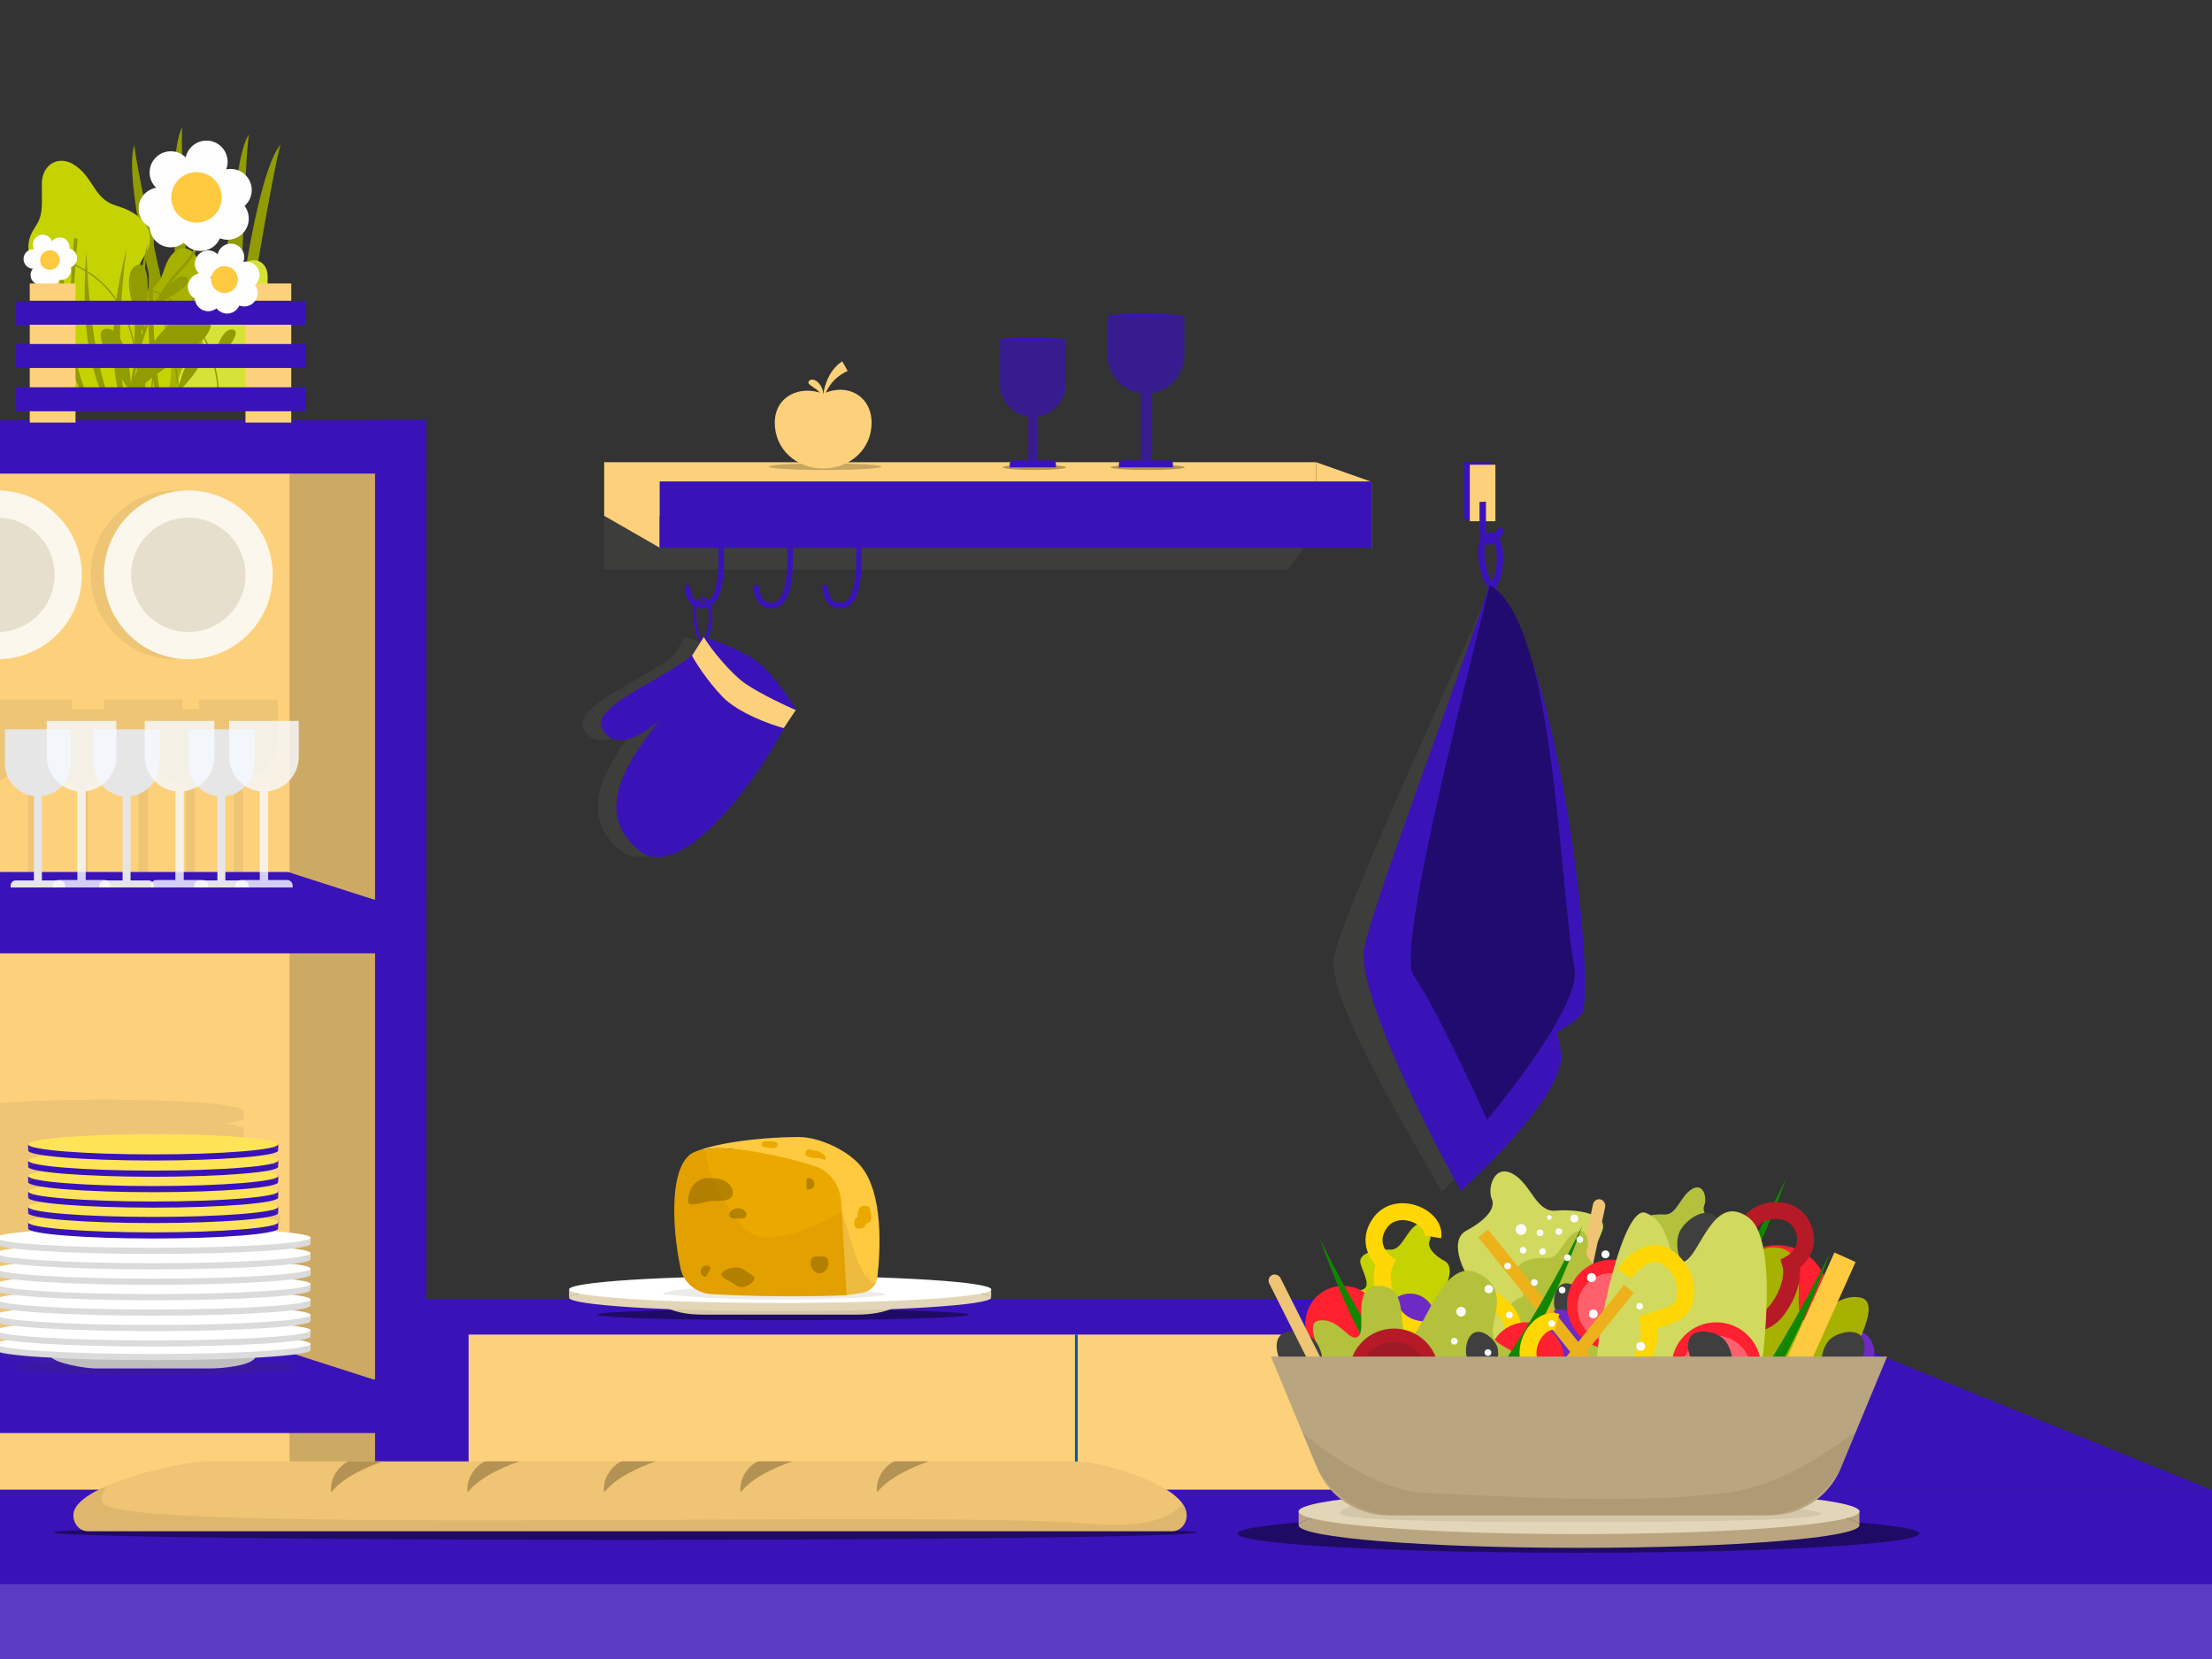 <svg width="600" height="450" viewBox="0 0 800 600" fill="none" xmlns="http://www.w3.org/2000/svg" data-reactroot="">
<rect x="0" y="0" width="800" height="600" fill="#333333" stroke="none"/>
<g clip-path="url(#clip0)">
<path d="M62.931 469.815L650.725 469.815L661.3 493.061L62.931 553.949V469.815Z" fill="#3913B8"></path>
<rect x="62.931" y="482.672" width="585.061" height="87.465" fill="#FDD17B"></rect>
<path d="M389.271 482.672V538.67" stroke="#005B9D"></path>
<path d="M482.499 345.958C485.358 331.09 519.342 257.649 538.409 213.766C542.33 215.167 537.701 224.4 543.048 237.833C549.732 254.624 532.563 274.026 528.742 300.254C524.922 326.482 541.96 364.858 543.591 380.211C544.895 392.493 533.867 420.045 521.468 431.12C508.876 408.614 479.639 360.826 482.499 345.958Z" fill="#9E9A91" fill-opacity="0.1"></path>
<path d="M529.33 187.611V167.167H538.586L540.845 168.171H538.586V187.611H531.703L531.709 188.368L529.33 187.611Z" fill="#3913B8"></path>
<path d="M531.58 188.51V168.066H540.836V188.51H531.58Z" fill="#FDD17B"></path>
<path fill-rule="evenodd" clip-rule="evenodd" d="M537.414 193.532V181.449L535.087 181.539V193.622C535.212 196.842 539.257 198.19 541.289 195.69L543.552 192.905C543.957 192.406 543.881 191.672 543.382 191.267C542.883 190.861 542.15 190.937 541.744 191.436L539.481 194.222C538.804 195.055 537.456 194.605 537.414 193.532Z" fill="#3913B8"></path>
<path fill-rule="evenodd" clip-rule="evenodd" d="M536.474 193.64C537.226 192.937 538.19 192.552 539.324 192.552C540.923 192.552 541.92 193.924 542.482 195.201C543.089 196.582 543.461 198.416 543.587 200.395C543.839 204.339 543.137 209.231 540.936 212.844L540.524 213.522L539.742 213.386C538.886 213.237 538.246 212.57 537.81 211.98C537.332 211.334 536.893 210.494 536.506 209.565C535.728 207.7 535.086 205.302 534.765 202.931C534.447 200.582 534.426 198.127 534.998 196.203C535.286 195.233 535.748 194.319 536.474 193.64ZM539.58 210.452C540.972 207.501 541.467 203.743 541.263 200.543C541.147 198.727 540.811 197.186 540.35 196.139C539.843 194.987 539.41 194.881 539.324 194.881C538.756 194.881 538.367 195.058 538.065 195.34C537.738 195.646 537.445 196.142 537.23 196.866C536.795 198.33 536.773 200.405 537.073 202.619C537.369 204.811 537.963 207.01 538.655 208.668C538.967 209.415 539.284 210.018 539.58 210.452Z" fill="#3913B8"></path>
<path fill-rule="evenodd" clip-rule="evenodd" d="M538.523 193.659C538.879 193.512 539.392 193.35 539.942 193.35C540.575 193.35 541.103 193.667 541.516 194.119C541.923 194.566 542.251 195.176 542.511 195.871C543.033 197.265 543.335 199.131 543.392 201.108C543.45 203.089 543.264 205.219 542.785 207.148C542.309 209.067 541.53 210.842 540.362 212.057L539.522 211.25C540.492 210.241 541.204 208.688 541.655 206.868C542.105 205.057 542.283 203.034 542.228 201.142C542.173 199.244 541.883 197.514 541.421 196.28C541.189 195.661 540.926 195.2 540.656 194.904C540.39 194.613 540.152 194.514 539.942 194.514C538.827 194.515 538.646 194.514 538.083 194.311C538.12 194.146 537.902 193.969 537.902 193.969L537.905 193.967L537.908 193.965L537.919 193.958C537.928 193.953 537.941 193.945 537.956 193.936C537.987 193.918 538.03 193.894 538.083 193.866C538.19 193.809 538.341 193.734 538.523 193.659Z" fill="#3913B8"></path>
<path d="M572.052 366.555C576.581 360.054 568.059 267.873 548.199 223.743C536.14 227.273 535.515 349.864 530.007 387.973C542.135 383.542 567.523 373.056 572.052 366.555Z" fill="#3913B8"></path>
<path d="M493.404 342.801C496.322 327.628 525.983 249.446 538.77 211.547C542.772 212.977 546.568 219.404 552.025 233.112C558.845 250.246 553.344 272.738 549.446 299.502C545.547 326.266 562.934 365.425 564.598 381.092C565.929 393.626 540.956 419.363 528.304 430.665C515.455 407.699 490.486 357.973 493.404 342.801Z" fill="#3913B8"></path>
<path d="M511.293 352.919C504.976 344.389 528.017 255.101 538.815 211.645C562.39 225.054 563.74 319.422 569.488 350.458C571.557 361.628 549.229 391.44 537.807 404.951C531.601 391.161 517.61 361.45 511.293 352.919Z" fill="#3913B8"></path>
<path d="M511.293 352.919C504.976 344.389 528.017 255.101 538.815 211.645C562.39 225.054 563.74 319.422 569.488 350.458C571.557 361.628 549.229 391.44 537.807 404.951C531.601 391.161 517.61 361.45 511.293 352.919Z" fill="black" fill-opacity="0.4"></path>
<path fill-rule="evenodd" clip-rule="evenodd" d="M540.859 196.242C541.796 195.816 543.552 192.904 543.552 192.904C543.957 192.405 543.881 191.672 543.382 191.266C542.883 190.861 542.15 190.936 541.744 191.436L539.027 194.879C538.018 197.295 539.922 196.668 540.859 196.242Z" fill="#3913B8"></path>
<path d="M537.06 572.086L537.06 482.663L596.435 538.785V572.086H537.06Z" fill="#FDD17B"></path>
<path d="M537.06 572.086L537.06 482.663L596.435 538.785V572.086H537.06Z" fill="black" fill-opacity="0.22"></path>
<rect x="154.131" y="151.891" width="448.109" height="19.391" transform="rotate(90 154.131 151.891)" fill="#3913B8"></rect>
<rect y="157.389" width="135.644" height="440.708" fill="#FDD17B"></rect>
<rect y="157.389" width="135.644" height="440.708" fill="black" fill-opacity="0.19"></rect>
<rect y="171.281" width="104.693" height="376.537" fill="#FDD17B"></rect>
<path fill-rule="evenodd" clip-rule="evenodd" d="M26.034 253.034H-2.371V256.47H-19.455V270.331C-19.455 277.23 -14.275 282.918 -7.592 283.719V318.084H-15.195C-16.243 318.084 -17.093 318.935 -17.093 319.983V320.97H5.152H19.078H41.324H57.753H79.999L97.962 320.97V319.931C97.962 318.826 97.067 317.931 95.962 317.931H87.954V281.735C94.993 280.891 100.449 274.9 100.449 267.634V253.034H72.044V256.47H66.018V253.034H37.613V256.47H26.034V253.034ZM78.641 279.63C76.535 281.84 73.688 283.337 70.497 283.719V318.084H75.761C75.998 317.985 76.258 317.931 76.531 317.931H84.539V281.735C82.388 281.477 80.385 280.739 78.641 279.63ZM42.1 317.931C41.535 317.931 41.025 318.165 40.661 318.542C40.329 318.257 39.897 318.084 39.425 318.084H31.822V283.719C35.947 283.225 39.499 280.869 41.614 277.516C43.823 279.795 46.789 281.337 50.108 281.735V317.931H42.1ZM67.255 318.084H62.301C62.064 317.985 61.803 317.931 61.531 317.931H53.523V281.735C55.594 281.487 57.529 280.792 59.227 279.751C61.321 281.895 64.123 283.344 67.255 283.719V318.084ZM20.056 279.214C18.172 280.554 15.948 281.446 13.539 281.735V317.931H21.546C21.819 317.931 22.08 317.985 22.317 318.084H28.58V283.719C25.193 283.313 22.192 281.652 20.056 279.214ZM1.346 318.084C1.583 317.985 1.843 317.931 2.116 317.931H10.123V281.735C7.862 281.464 5.764 280.661 3.957 279.456C1.837 281.762 -1.076 283.327 -4.349 283.719V318.084H1.346Z" fill="#63573F" fill-opacity="0.1"></path>
<path d="M0 488.982L104.16 488.982L136.351 499.323L0 500.31V488.982Z" fill="#3913B8"></path>
<rect x="-0.318" y="498.891" width="154.45" height="19.391" fill="#3913B8"></rect>
<path fill-rule="evenodd" clip-rule="evenodd" d="M63.304 238.414C80.158 238.414 93.82 224.751 93.82 207.897C93.82 191.044 80.158 177.381 63.304 177.381C46.451 177.381 32.788 191.044 32.788 207.897C32.788 224.751 46.451 238.414 63.304 238.414Z" fill="#63573F" fill-opacity="0.1"></path>
<circle cx="68.109" cy="207.897" r="30.516" fill="#FBF7ED"></circle>
<circle cx="68.109" cy="207.897" r="20.684" fill="#E7DFCD"></circle>
<path fill-rule="evenodd" clip-rule="evenodd" d="M0 238.4V177.395C16.426 177.883 29.593 191.353 29.593 207.897C29.593 224.442 16.426 237.912 0 238.4Z" fill="#FBF7ED"></path>
<path fill-rule="evenodd" clip-rule="evenodd" d="M0 228.561V187.233C10.995 187.716 19.761 196.783 19.761 207.897C19.761 219.011 10.995 228.078 0 228.561Z" fill="#E7DFCD"></path>
<ellipse cx="55.88" cy="494.485" rx="51.375" ry="2.675" fill="#4A3D24" fill-opacity="0.14"></ellipse>
<path d="M0 315.369L104.16 315.369L136.351 325.709L0 326.696V315.369Z" fill="#3913B8"></path>
<path d="M33.821 263.786H57.731V276.075C57.731 282.678 52.379 288.03 45.776 288.03C39.174 288.03 33.821 282.678 33.821 276.075V263.786Z" fill="#E6E6E6"></path>
<rect x="44.339" y="285.386" width="2.875" height="33.501" fill="#E6E6E6"></rect>
<path d="M35.915 320.31C35.915 319.262 36.765 318.412 37.814 318.412H53.738C54.787 318.412 55.637 319.262 55.637 320.31V320.97H35.915V320.31Z" fill="#E6E6E6"></path>
<path d="M1.752 263.786H25.662V276.075C25.662 282.678 20.309 288.03 13.707 288.03C7.104 288.03 1.752 282.678 1.752 276.075V263.786Z" fill="#E6E6E6"></path>
<rect x="12.27" y="285.386" width="2.875" height="33.501" fill="#E6E6E6"></rect>
<path d="M3.846 320.31C3.846 319.262 4.696 318.412 5.745 318.412H21.669C22.718 318.412 23.568 319.262 23.568 320.31V320.97H3.846V320.31Z" fill="#E6E6E6"></path>
<path d="M68.109 263.786H92.019V276.075C92.019 282.678 86.667 288.03 80.064 288.03C73.462 288.03 68.109 282.678 68.109 276.075V263.786Z" fill="#E6E6E6"></path>
<rect x="78.627" y="285.386" width="2.875" height="33.501" fill="#E6E6E6"></rect>
<path d="M70.203 320.31C70.203 319.262 71.053 318.412 72.102 318.412H88.026C89.075 318.412 89.925 319.262 89.925 320.31V320.97H70.203V320.31Z" fill="#E6E6E6"></path>
<path fill-rule="evenodd" clip-rule="evenodd" d="M16.898 260.74H42.081V273.684C42.081 280.126 37.244 285.437 31.004 286.185V318.275H37.876C38.981 318.275 39.876 319.171 39.876 320.275V320.97H19.104V320.275C19.104 319.171 19.999 318.275 21.104 318.275H27.976V286.185C21.736 285.437 16.898 280.126 16.898 273.684V260.74Z" fill="#F7FAFF" fill-opacity="0.81"></path>
<path fill-rule="evenodd" clip-rule="evenodd" d="M52.347 260.74H77.53V273.684C77.53 280.126 72.692 285.437 66.452 286.185V318.275H73.325C74.429 318.275 75.325 319.171 75.325 320.275V320.97H54.552V320.275C54.552 319.171 55.447 318.275 56.552 318.275H63.424V286.185C57.184 285.437 52.347 280.126 52.347 273.684V260.74Z" fill="#F7FAFF" fill-opacity="0.81"></path>
<path fill-rule="evenodd" clip-rule="evenodd" d="M82.873 260.74H108.056V273.684C108.056 280.126 103.219 285.437 96.978 286.185V318.275H103.851C104.955 318.275 105.851 319.171 105.851 320.275V320.97H85.078V320.275C85.078 319.171 85.974 318.275 87.078 318.275H93.951V286.185C87.71 285.437 82.873 280.126 82.873 273.684V260.74Z" fill="#F7FAFF" fill-opacity="0.81"></path>
<rect x="-0.318" y="325.391" width="154.45" height="19.391" fill="#3913B8"></rect>
<path fill-rule="evenodd" clip-rule="evenodd" d="M88.181 401.76C88.181 401.759 88.181 401.758 88.181 401.758C88.181 401.757 88.181 401.756 88.181 401.755V401.534H88.107C86.666 399.374 64.517 397.659 37.405 397.659C9.363 397.659 -13.371 399.494 -13.371 401.758C-13.371 401.785 -13.367 401.813 -13.36 401.841L-13.371 401.841V404.251C-13.371 404.998 -10.898 405.698 -6.577 406.301C-10.898 406.904 -13.371 407.604 -13.371 408.35C-13.371 408.378 -13.367 408.406 -13.36 408.434L-13.371 408.434V410.844C-13.371 411.524 -11.316 412.166 -7.679 412.731C-11.316 413.296 -13.371 413.938 -13.371 414.618C-13.371 414.646 -13.367 414.674 -13.36 414.702L-13.371 414.702V417.112C-13.371 417.793 -11.315 418.435 -7.678 419C-11.315 419.565 -13.371 420.207 -13.371 420.887C-13.371 420.915 -13.367 420.943 -13.36 420.971L-13.371 420.971V423.381C-13.371 424.061 -11.316 424.703 -7.679 425.268C-11.316 425.833 -13.371 426.475 -13.371 427.156C-13.371 427.184 -13.367 427.212 -13.36 427.24L-13.371 427.24V429.65C-13.371 430.33 -11.316 430.972 -7.679 431.537C-11.316 432.102 -13.371 432.744 -13.371 433.424C-13.371 433.452 -13.367 433.48 -13.36 433.508L-13.371 433.508V435.918C-13.371 436.31 -12.689 436.689 -11.416 437.048C-20.828 437.762 -26.502 438.685 -26.502 439.693C-26.502 439.721 -26.498 439.749 -26.489 439.777L-26.502 439.777V442.187C-26.502 442.867 -23.916 443.509 -19.339 444.074C-23.916 444.639 -26.502 445.281 -26.502 445.961C-26.502 445.989 -26.498 446.017 -26.489 446.045L-26.502 446.045V448.455C-26.502 449.136 -23.915 449.778 -19.337 450.343C-23.915 450.908 -26.502 451.55 -26.502 452.23C-26.502 452.258 -26.498 452.286 -26.489 452.314L-26.502 452.314V454.724C-26.502 455.404 -23.916 456.046 -19.339 456.611C-23.916 457.176 -26.502 457.818 -26.502 458.499C-26.502 458.527 -26.497 458.555 -26.489 458.583L-26.502 458.583V460.993C-26.502 461.673 -23.916 462.315 -19.339 462.88C-23.916 463.445 -26.502 464.087 -26.502 464.767C-26.502 464.795 -26.498 464.823 -26.489 464.851L-26.502 464.851V467.261C-26.502 467.942 -23.916 468.583 -19.339 469.148C-23.916 469.713 -26.502 470.355 -26.502 471.036C-26.502 471.064 -26.497 471.092 -26.489 471.12L-26.502 471.12V473.53C-26.502 474.211 -23.911 474.853 -19.328 475.418C-23.911 475.984 -26.502 476.626 -26.502 477.307C-26.502 477.335 -26.497 477.363 -26.489 477.391L-26.502 477.391V479.801C-26.502 480.334 -24.916 480.843 -22.032 481.31C-24.916 481.777 -26.502 482.286 -26.502 482.819C-26.502 482.847 -26.497 482.875 -26.489 482.902L-26.502 482.902V485.312C-26.502 486.57 -17.677 487.695 -3.783 488.446C-0.841 491.088 10.586 492.782 13.875 492.782H60.935C64.293 492.782 76.748 491.944 78.87 488.431C92.604 487.68 101.312 486.561 101.312 485.312V482.819V482.595H101.219C100.839 482.143 99.32 481.711 96.842 481.31C99.727 480.843 101.312 480.334 101.312 479.801V477.307V477.083H101.219C100.717 476.485 98.216 475.921 94.138 475.418C98.722 474.853 101.312 474.211 101.312 473.53V471.036V470.812H101.219C100.719 470.215 98.222 469.651 94.149 469.148C98.726 468.583 101.312 467.942 101.312 467.261V464.767V464.543H101.218C100.717 463.946 98.221 463.383 94.149 462.88C98.726 462.315 101.312 461.673 101.312 460.993V458.499V458.275H101.219C100.718 457.678 98.222 457.114 94.149 456.611C98.726 456.046 101.312 455.404 101.312 454.724V452.23V452.006H101.218C100.717 451.409 98.22 450.845 94.147 450.343C98.725 449.778 101.312 449.136 101.312 448.455V445.961V445.738H101.218C100.717 445.14 98.221 444.577 94.149 444.074C98.726 443.509 101.312 442.867 101.312 442.187V439.693V439.469H101.218C100.446 438.549 94.937 437.709 86.226 437.048C87.499 436.689 88.181 436.31 88.181 435.918V433.427L88.181 433.424L88.181 433.422V433.2H88.106C87.708 432.603 85.725 432.04 82.49 431.537C86.126 430.972 88.181 430.33 88.181 429.65V427.158L88.181 427.156L88.181 427.153V426.932H88.107C87.709 426.334 85.726 425.771 82.49 425.268C86.126 424.703 88.181 424.061 88.181 423.381V420.89L88.181 420.887L88.181 420.885V420.663H88.106C87.708 420.066 85.724 419.502 82.488 419C86.125 418.435 88.181 417.793 88.181 417.112V414.621L88.181 414.618L88.181 414.616V414.394H88.106C87.708 413.797 85.725 413.234 82.49 412.731C86.126 412.166 88.181 411.524 88.181 410.844V408.352L88.181 408.35L88.181 408.348V408.126H88.106C87.665 407.464 85.273 406.843 81.388 406.301C85.708 405.698 88.181 404.998 88.181 404.251V401.76Z" fill="#63573F" fill-opacity="0.1"></path>
<path d="M18.105 487.654H92.694C92.694 489.122 92.694 489.857 92.559 490.465C91.757 494.075 79.519 494.911 76.355 494.911H34.445C31.28 494.911 19.652 493.149 18.241 490.465C18.105 489.857 18.105 489.122 18.105 487.654Z" fill="#BEBEBE"></path>
<path d="M112.312 488.258C112.312 490.274 86.832 491.908 55.4 491.908C23.968 491.908 -1.513 490.274 -1.513 488.258C-1.513 487.443 2.65 486.691 9.687 486.083C20.058 485.188 36.673 484.608 55.4 484.608C72.498 484.608 87.835 485.091 98.267 485.857C107.013 486.499 112.312 487.339 112.312 488.258Z" fill="#DBDBDB"></path>
<path d="M-1.513 488.258C-1.513 487.443 2.65 486.691 9.687 486.083L-1.513 486.112V488.258Z" fill="#DBDBDB"></path>
<path d="M98.267 485.857C107.013 486.499 112.312 487.339 112.312 488.258V485.838H105.678L98.267 485.857Z" fill="#DBDBDB"></path>
<ellipse cx="55.4" cy="486.037" rx="56.913" ry="3.65" fill="white"></ellipse>
<path d="M112.312 483.35C112.312 485.366 86.832 487 55.4 487C23.968 487 -1.513 485.366 -1.513 483.35C-1.513 482.535 2.65 481.783 9.687 481.175C20.058 480.28 36.673 479.7 55.4 479.7C72.498 479.7 87.835 480.183 98.267 480.949C107.013 481.591 112.312 482.431 112.312 483.35Z" fill="#DBDBDB"></path>
<path d="M-1.513 483.35C-1.513 482.535 2.65 481.783 9.687 481.175L-1.513 481.204V483.35Z" fill="#DBDBDB"></path>
<path d="M98.267 480.949C107.013 481.591 112.312 482.431 112.312 483.35V480.93H105.678L98.267 480.949Z" fill="#DBDBDB"></path>
<ellipse cx="55.4" cy="481.129" rx="56.913" ry="3.65" fill="white"></ellipse>
<path d="M112.312 477.765C112.312 479.781 86.832 481.416 55.4 481.416C23.968 481.416 -1.513 479.781 -1.513 477.765C-1.513 476.951 2.65 476.198 9.687 475.591C20.058 474.695 36.673 474.115 55.4 474.115C72.498 474.115 87.835 474.599 98.267 475.364C107.013 476.006 112.312 476.846 112.312 477.765Z" fill="#DBDBDB"></path>
<path d="M-1.513 477.765C-1.513 476.951 2.65 476.198 9.687 475.591L-1.513 475.619V477.765Z" fill="#DBDBDB"></path>
<path d="M98.267 475.364C107.013 476.006 112.312 476.846 112.312 477.765V475.345H105.678L98.267 475.364Z" fill="#DBDBDB"></path>
<ellipse cx="55.4" cy="475.544" rx="56.913" ry="3.65" fill="white"></ellipse>
<path d="M112.312 472.183C112.312 474.199 86.832 475.833 55.4 475.833C23.968 475.833 -1.513 474.199 -1.513 472.183C-1.513 471.368 2.65 470.616 9.687 470.008C20.058 469.113 36.673 468.533 55.4 468.533C72.498 468.533 87.835 469.016 98.267 469.782C107.013 470.424 112.312 471.264 112.312 472.183Z" fill="#DBDBDB"></path>
<path d="M-1.513 472.183C-1.513 471.368 2.65 470.616 9.687 470.008L-1.513 470.037V472.183Z" fill="#DBDBDB"></path>
<path d="M98.267 469.782C107.013 470.424 112.312 471.264 112.312 472.183V469.763H105.678L98.267 469.782Z" fill="#DBDBDB"></path>
<ellipse cx="55.4" cy="469.962" rx="56.913" ry="3.65" fill="white"></ellipse>
<path d="M112.312 466.6C112.312 468.616 86.832 470.251 55.4 470.251C23.968 470.251 -1.513 468.616 -1.513 466.6C-1.513 465.786 2.65 465.033 9.687 464.426C20.058 463.53 36.673 462.95 55.4 462.95C72.498 462.95 87.835 463.434 98.267 464.199C107.013 464.841 112.312 465.681 112.312 466.6Z" fill="#DBDBDB"></path>
<path d="M-1.513 466.6C-1.513 465.786 2.65 465.033 9.687 464.426L-1.513 464.454V466.6Z" fill="#DBDBDB"></path>
<path d="M98.267 464.199C107.013 464.841 112.312 465.681 112.312 466.6V464.18H105.678L98.267 464.199Z" fill="#DBDBDB"></path>
<ellipse cx="55.4" cy="464.379" rx="56.913" ry="3.65" fill="white"></ellipse>
<path d="M112.312 461.018C112.312 463.034 86.832 464.668 55.4 464.668C23.968 464.668 -1.513 463.034 -1.513 461.018C-1.513 460.203 2.65 459.451 9.687 458.843C20.058 457.948 36.673 457.368 55.4 457.368C72.498 457.368 87.835 457.851 98.267 458.617C107.013 459.259 112.312 460.099 112.312 461.018Z" fill="#DBDBDB"></path>
<path d="M-1.513 461.018C-1.513 460.203 2.65 459.451 9.687 458.843L-1.513 458.872V461.018Z" fill="#DBDBDB"></path>
<path d="M98.267 458.617C107.013 459.259 112.312 460.099 112.312 461.018V458.598H105.678L98.267 458.617Z" fill="#DBDBDB"></path>
<ellipse cx="55.4" cy="458.797" rx="56.913" ry="3.65" fill="white"></ellipse>
<path d="M112.312 455.435C112.312 457.451 86.832 459.086 55.4 459.086C23.968 459.086 -1.513 457.451 -1.513 455.435C-1.513 454.621 2.65 453.868 9.687 453.261C20.058 452.365 36.673 451.785 55.4 451.785C72.498 451.785 87.835 452.269 98.267 453.034C107.013 453.676 112.312 454.516 112.312 455.435Z" fill="#DBDBDB"></path>
<path d="M-1.513 455.435C-1.513 454.621 2.65 453.868 9.687 453.261L-1.513 453.289V455.435Z" fill="#DBDBDB"></path>
<path d="M98.267 453.034C107.013 453.676 112.312 454.516 112.312 455.435V453.015H105.678L98.267 453.034Z" fill="#DBDBDB"></path>
<ellipse cx="55.4" cy="453.214" rx="56.913" ry="3.65" fill="white"></ellipse>
<path d="M112.312 449.853C112.312 451.869 86.832 453.503 55.4 453.503C23.968 453.503 -1.513 451.869 -1.513 449.853C-1.513 449.038 2.65 448.286 9.687 447.678C20.058 446.783 36.673 446.203 55.4 446.203C72.498 446.203 87.835 446.686 98.267 447.452C107.013 448.094 112.312 448.934 112.312 449.853Z" fill="#DBDBDB"></path>
<path d="M-1.513 449.853C-1.513 449.038 2.65 448.286 9.687 447.678L-1.513 447.707V449.853Z" fill="#DBDBDB"></path>
<path d="M98.267 447.452C107.013 448.094 112.312 448.934 112.312 449.853V447.433H105.678L98.267 447.452Z" fill="#DBDBDB"></path>
<ellipse cx="55.4" cy="447.632" rx="56.913" ry="3.65" fill="white"></ellipse>
<path d="M100.619 444.27C100.619 446.286 80.374 447.921 55.4 447.921C30.427 447.921 10.182 446.286 10.182 444.27C10.182 443.456 13.489 442.703 19.08 442.096C27.32 441.2 40.521 440.62 55.4 440.62C68.985 440.62 81.171 441.104 89.459 441.869C96.408 442.511 100.619 443.351 100.619 444.27Z" fill="#3913B8"></path>
<path d="M10.182 444.27C10.182 443.456 13.489 442.703 19.08 442.096L10.182 442.124V444.27Z" fill="#3913B8"></path>
<path d="M89.459 441.869C96.408 442.511 100.619 443.351 100.619 444.27V441.85H95.348L89.459 441.869Z" fill="#3913B8"></path>
<ellipse cx="55.4" cy="442.049" rx="45.218" ry="3.65" fill="#FFE458"></ellipse>
<path d="M100.619 438.688C100.619 440.704 80.374 442.338 55.4 442.338C30.427 442.338 10.182 440.704 10.182 438.688C10.182 437.873 13.489 437.12 19.08 436.513C27.32 435.618 40.521 435.038 55.4 435.038C68.985 435.038 81.171 435.521 89.459 436.287C96.408 436.929 100.619 437.768 100.619 438.688Z" fill="#3913B8"></path>
<path d="M10.182 438.688C10.182 437.873 13.489 437.12 19.08 436.513L10.182 436.542V438.688Z" fill="#3913B8"></path>
<path d="M89.459 436.287C96.408 436.929 100.619 437.768 100.619 438.688V436.268H95.348L89.459 436.287Z" fill="#3913B8"></path>
<ellipse cx="55.4" cy="436.467" rx="45.218" ry="3.65" fill="#FFE458"></ellipse>
<path d="M100.619 433.105C100.619 435.121 80.374 436.756 55.4 436.756C30.427 436.756 10.182 435.121 10.182 433.105C10.182 432.29 13.489 431.538 19.08 430.931C27.32 430.035 40.521 429.455 55.4 429.455C68.985 429.455 81.171 429.939 89.459 430.704C96.408 431.346 100.619 432.186 100.619 433.105Z" fill="#3913B8"></path>
<path d="M10.182 433.105C10.182 432.29 13.489 431.538 19.08 430.931L10.182 430.959V433.105Z" fill="#3913B8"></path>
<path d="M89.459 430.704C96.408 431.346 100.619 432.186 100.619 433.105V430.685H95.348L89.459 430.704Z" fill="#3913B8"></path>
<ellipse cx="55.4" cy="430.884" rx="45.218" ry="3.65" fill="#FFE458"></ellipse>
<path d="M100.619 427.523C100.619 429.539 80.374 431.173 55.4 431.173C30.427 431.173 10.182 429.539 10.182 427.523C10.182 426.708 13.489 425.955 19.08 425.348C27.32 424.453 40.521 423.873 55.4 423.873C68.985 423.873 81.171 424.356 89.459 425.122C96.408 425.763 100.619 426.603 100.619 427.523Z" fill="#3913B8"></path>
<path d="M10.182 427.523C10.182 426.708 13.489 425.955 19.08 425.348L10.182 425.377V427.523Z" fill="#3913B8"></path>
<path d="M89.459 425.122C96.408 425.763 100.619 426.603 100.619 427.523V425.103H95.348L89.459 425.122Z" fill="#3913B8"></path>
<ellipse cx="55.4" cy="425.302" rx="45.218" ry="3.65" fill="#FFE458"></ellipse>
<path d="M100.619 421.94C100.619 423.956 80.374 425.591 55.4 425.591C30.427 425.591 10.182 423.956 10.182 421.94C10.182 421.125 13.489 420.373 19.08 419.766C27.32 418.87 40.521 418.29 55.4 418.29C68.985 418.29 81.171 418.774 89.459 419.539C96.408 420.181 100.619 421.021 100.619 421.94Z" fill="#3913B8"></path>
<path d="M10.182 421.94C10.182 421.125 13.489 420.373 19.08 419.766L10.182 419.794V421.94Z" fill="#3913B8"></path>
<path d="M89.459 419.539C96.408 420.181 100.619 421.021 100.619 421.94V419.52H95.348L89.459 419.539Z" fill="#3913B8"></path>
<ellipse cx="55.4" cy="419.719" rx="45.218" ry="3.65" fill="#FFE458"></ellipse>
<path d="M100.619 416.069C100.619 418.085 80.374 419.719 55.4 419.719C30.427 419.719 10.182 418.085 10.182 416.069C10.182 415.254 13.489 414.502 19.08 413.894C27.32 412.999 40.521 412.419 55.4 412.419C68.985 412.419 81.171 412.903 89.459 413.668C96.408 414.31 100.619 415.15 100.619 416.069Z" fill="#3913B8"></path>
<path d="M10.182 416.069C10.182 415.254 13.489 414.502 19.08 413.894L10.182 413.923V416.069Z" fill="#3913B8"></path>
<path d="M89.459 413.668C96.408 414.31 100.619 415.15 100.619 416.069V413.649H95.348L89.459 413.668Z" fill="#3913B8"></path>
<ellipse cx="55.4" cy="413.849" rx="45.218" ry="3.65" fill="#FFE458"></ellipse>
<rect x="-0.318" y="151.891" width="154.45" height="19.391" fill="#3913B8"></rect>
<rect y="538.752" width="800" height="61.248" fill="#3913B8"></rect>
<rect y="572.897" width="800" height="27.103" fill="white" fill-opacity="0.17"></rect>
<ellipse cx="283.148" cy="475.46" rx="67.209" ry="2.019" fill="black" fill-opacity="0.45"></ellipse>
<path d="M232.116 465.728H332.152L325.94 471.441C321.794 474.323 316.358 475.46 309.636 475.46H254.736C248.082 475.46 243.097 474.546 238.524 471.525L232.116 465.728Z" fill="#D5C7A6"></path>
<path d="M358.463 469.312C358.463 472.015 324.289 474.207 282.134 474.207C239.978 474.207 205.805 472.015 205.805 469.312C205.805 468.219 211.388 467.21 220.825 466.395C234.735 465.194 257.018 464.416 282.134 464.416C305.065 464.416 325.634 465.065 339.626 466.091C351.356 466.952 358.463 468.079 358.463 469.312Z" fill="#E3D6B8"></path>
<path d="M205.805 469.312C205.805 468.219 211.388 467.21 220.825 466.395L205.805 466.433V469.312Z" fill="#E3D6B8"></path>
<path d="M339.626 466.091C351.356 466.952 358.463 468.079 358.463 469.312V466.066H349.565L339.626 466.091Z" fill="#E3D6B8"></path>
<ellipse cx="282.134" cy="466.335" rx="76.329" ry="4.896" fill="white"></ellipse>
<path d="M320.333 468.019C320.333 469.134 302.244 470.038 279.931 470.038C257.618 470.038 239.53 468.019 239.53 468.019C239.53 468.019 241.58 465.601 263.893 465.601C286.206 465.601 320.333 466.905 320.333 468.019Z" fill="#4A3D24" fill-opacity="0.1"></path>
<path d="M289.002 411.219C273.232 411.219 253.34 414.089 248.97 418.157C259.53 410.509 285.876 419.947 297.729 425.622L306.172 468.461L311.791 467.585C314.683 467.135 316.963 464.909 317.3 462.001C318.409 452.428 319.697 431.124 310.916 421.255C305.856 415.568 295.749 411.219 289.002 411.219Z" fill="#FFC940"></path>
<path d="M251.269 416.609C242.16 420.256 242.729 442.616 246.148 458.749C247.274 464.064 251.944 467.722 257.369 468.034C283.709 469.551 306.215 468.444 306.215 468.444L304.232 434.386C303.718 428.529 300.052 423.401 294.441 421.646C280.707 417.352 259.921 413.144 251.269 416.609Z" fill="#EBA900"></path>
<path d="M265.034 431.38C265.034 434.269 261.998 434.319 258.253 434.319C254.508 434.319 248.822 437.209 248.822 434.319C248.822 431.43 250.533 425.081 258.253 426.148C261.998 426.148 265.034 428.491 265.034 431.38Z" fill="#B68300"></path>
<path d="M269.968 439.36C269.968 440.678 268.584 440.724 266.876 440.724C265.168 440.724 263.783 440.678 263.783 439.36C263.783 438.043 265.168 436.975 266.876 436.975C268.584 436.975 269.968 438.043 269.968 439.36Z" fill="#B68300"></path>
<path d="M293.17 456.556C293.205 454.409 294.652 454.359 296.435 454.388C298.219 454.417 299.663 454.516 299.628 456.663C299.592 458.81 298.118 460.527 296.335 460.497C294.551 460.468 293.134 458.704 293.17 456.556Z" fill="#B68300"></path>
<path d="M294.55 428.15C294.55 429.292 293.626 430.218 292.486 430.218C291.346 430.218 291.721 429.292 291.721 428.15C291.721 427.007 291.346 426.082 292.486 426.082C293.626 426.082 294.55 427.007 294.55 428.15Z" fill="#B68300"></path>
<path d="M253.664 458.822C254.21 457.818 255.464 457.446 256.465 457.991C257.467 458.535 256.695 459.169 256.15 460.173C255.604 461.176 255.492 462.169 254.49 461.625C253.488 461.08 253.119 459.825 253.664 458.822Z" fill="#B68300"></path>
<path d="M313.376 442.498C311.119 442.918 310.564 441.942 310.329 440.685C310.095 439.428 309.936 436.569 312.193 436.148C314.451 435.727 314.665 437.084 314.899 438.341C315.172 439.807 315.634 442.077 313.376 442.498Z" fill="#EBA900"></path>
<path d="M311.53 444.265C309.597 444.625 309.155 443.973 308.996 443.117C308.836 442.261 308.791 440.303 310.725 439.943C312.658 439.583 312.797 440.508 312.957 441.363C313.142 442.361 313.463 443.905 311.53 444.265Z" fill="#EBA900"></path>
<path d="M261.112 460.334C262.411 458.641 266.948 457.575 269.142 459.259C271.337 460.943 273.773 461.559 272.474 463.253C271.175 464.946 268.279 466.466 266.084 464.782C263.89 463.098 259.813 462.027 261.112 460.334Z" fill="#B68300"></path>
<path fill-rule="evenodd" clip-rule="evenodd" d="M316.694 464.047C312.269 463.562 309.394 454.452 306.554 444.846C305.889 442.595 305.155 440.302 304.447 438.094L306.244 468.392L311.381 467.625C313.593 467.483 315.657 466.185 316.694 464.047Z" fill="#4A3D24" fill-opacity="0.1"></path>
<path fill-rule="evenodd" clip-rule="evenodd" d="M255.072 415.651C255.922 424.147 259.226 431.02 268.023 442.98C277.046 455.247 303.552 438.653 304.45 438.085L306.137 468.359C306.137 468.359 283.709 469.553 257.369 468.035C251.944 467.723 247.274 464.066 246.147 458.75C242.729 442.617 242.159 420.257 251.269 416.61C252.357 416.174 253.638 415.859 255.072 415.651Z" fill="#956100" fill-opacity="0.1"></path>
<path d="M281.246 413.881C281.246 415.024 280.3 415.206 279.16 415.206C278.02 415.206 275.488 415.024 275.488 413.881C275.488 412.739 276.712 412.758 277.852 412.758C279.182 412.758 281.246 412.739 281.246 413.881Z" fill="#EBA900"></path>
<path d="M298.603 418.793C298.779 420.372 297.01 418.667 295.877 418.793C294.744 418.919 291.547 418.821 291.371 417.242C291.195 415.663 292.595 415.455 294.038 416.065C295.715 416.065 298.427 417.214 298.603 418.793Z" fill="#EBA900"></path>
<path d="M86.68 63.57C79.209 104.102 76.985 117.795 78.601 137.503L80.35 138.627C78.183 117.88 84.565 80.617 88.027 64.579L86.68 63.57Z" fill="#919B02"></path>
<path d="M90.249 48.325C90.201 48.387 90.153 48.452 90.105 48.518C88.686 52.984 85.836 130.744 87.326 142.086L85.325 143.034C81.988 121.438 82.672 58.87 90.105 48.518C90.155 48.361 90.203 48.295 90.249 48.325Z" fill="#919B02"></path>
<path d="M101.725 52.074C101.669 52.129 101.613 52.186 101.557 52.246C99.552 56.48 86.284 133.154 86.238 144.593L84.127 145.263C83.721 123.415 92.801 61.505 101.557 52.246C101.627 52.097 101.684 52.037 101.725 52.074Z" fill="#919B02"></path>
<path d="M48.727 52.175C48.696 52.247 48.665 52.321 48.635 52.398C48.365 57.075 64.83 133.126 69.078 143.747L67.373 145.161C58.8 125.06 43.993 64.266 48.635 52.398C48.645 52.233 48.675 52.157 48.727 52.175Z" fill="#919B02"></path>
<path d="M66.099 45.709C66.055 45.776 66.013 45.845 65.971 45.917C64.93 50.606 68.634 130.774 71.079 142.336L69.159 143.448C64.005 121.465 59.416 57.07 65.971 45.917C66.007 45.752 66.05 45.681 66.099 45.709Z" fill="#919B02"></path>
<path d="M81.349 132.615C83.701 137.724 74.873 141.969 70.165 143.452C64.992 142.78 57.48 145.823 53.305 145.28C48.086 144.603 48.729 132.149 52.919 128.923C57.109 125.696 54.431 121.578 50.584 117.866C46.737 114.154 47.873 108.412 54.733 104.368C59.653 101.468 58.519 96.552 62.01 92.256C65.5 87.961 70.35 89.792 71.5 94.269C73.051 100.307 73.111 102.065 76.053 104.685C81.561 109.59 78.198 116.005 75.521 122.641C72.844 129.276 78.407 126.228 81.349 132.615Z" fill="#A7B200"></path>
<path d="M15.134 123.236C13.685 131.19 27.336 146.593 34.421 146.975C41.382 144.19 52.927 145.74 58.545 143.492C65.568 140.683 60.377 110.926 53.391 107.932C46.405 104.938 48.659 98.248 52.688 91.705C56.717 85.162 53.082 77.574 42.086 74.398C34.202 72.12 34.021 64.87 27.626 60.139C21.232 55.408 15.134 59.691 15.134 66.334C15.134 75.293 15.679 77.763 12.521 82.461C6.607 91.259 13.581 98.988 19.68 107.267C25.779 115.547 16.945 113.292 15.134 123.236Z" fill="#C6D303"></path>
<path d="M96.786 139.409C97.794 144.943 88.188 146.858 83.258 147.124C78.415 145.186 70.382 146.264 66.473 144.701C61.587 142.746 65.308 130.844 70.169 128.761C75.029 126.678 73.461 122.023 70.657 117.471C67.854 112.919 70.384 107.639 78.034 105.429C83.52 103.845 83.645 98.8 88.095 95.509C92.544 92.217 96.786 95.197 96.786 99.819C96.786 106.052 96.407 107.771 98.605 111.04C102.719 117.16 97.867 122.538 93.623 128.299C89.379 134.059 95.526 132.491 96.786 139.409Z" fill="#D7E238"></path>
<path d="M26.783 85.863C24.27 120.457 23.688 132.105 27.144 148.225L28.817 148.924C24.765 132.015 26.642 100.276 28.086 86.519L26.783 85.863Z" fill="#919B02"></path>
<path d="M20.629 86.733C22.674 119.093 23.661 129.884 29.826 143.141L31.809 143.115C24.861 129.379 22.501 99.858 22.19 86.814L20.629 86.733Z" fill="#919B02"></path>
<path d="M40.904 147.312C33.956 133.575 31.596 104.054 31.285 91.011C28.371 124.218 35.438 139.849 38.921 147.337L40.904 147.312Z" fill="#919B02"></path>
<path d="M46.023 147.057C41.429 132.365 43.958 102.858 45.796 89.941C37.459 122.216 41.859 138.796 44.062 146.756L46.023 147.057Z" fill="#919B02"></path>
<path d="M53.757 144.616C49.163 129.923 51.692 100.416 53.531 87.499C45.194 119.775 49.593 136.355 51.797 144.315L53.757 144.616Z" fill="#919B02"></path>
<path d="M54.985 71.735C53.082 112.906 52.737 126.775 57.012 146.081L58.897 146.957C53.935 126.696 55.203 88.912 56.457 72.552L54.985 71.735Z" fill="#919B02"></path>
<path d="M47.502 143.098C47.909 133.568 52.047 111.089 65.339 97.405C78.631 83.722 70.878 71.668 65.339 67.351" stroke="#919B02"></path>
<path d="M56.194 110.251C58.427 106.161 63.786 98.444 67.357 100.295C70.927 102.146 61.402 107.704 56.194 110.251Z" fill="#919B02"></path>
<path d="M64.189 142.089C64.973 137.495 67.534 128.456 71.513 129.046C75.491 129.637 68.288 137.987 64.189 142.089Z" fill="#919B02"></path>
<path d="M76.778 132.232C77.562 127.639 80.123 118.599 84.102 119.19C88.08 119.781 80.877 128.131 76.778 132.232Z" fill="#919B02"></path>
<path d="M47.502 142.089C47.335 134.356 45.332 118.889 38.656 118.889C31.98 118.889 41.772 134.356 47.502 142.089Z" fill="#919B02"></path>
<path d="M51.886 120.69C48.554 113.71 43.38 98.998 49.342 95.993C55.303 92.987 53.522 111.206 51.886 120.69Z" fill="#919B02"></path>
<path d="M46.559 144.978C55.227 132.293 80.621 124.478 75.682 114.214C70.742 103.95 48.474 125.708 46.559 144.978Z" fill="#919B02"></path>
<circle cx="57.788" cy="75.451" r="7.657" fill="#FEFEFE"></circle>
<circle cx="61.77" cy="62.368" r="7.657" fill="#FEFEFE"></circle>
<circle cx="74.664" cy="58.506" r="7.657" fill="#FEFEFE"></circle>
<circle cx="83.386" cy="68.746" r="7.657" fill="#FEFEFE"></circle>
<circle cx="82.321" cy="79.049" r="7.657" fill="#FEFEFE"></circle>
<circle cx="72.542" cy="83.109" r="7.657" fill="#FEFEFE"></circle>
<circle cx="61.77" cy="81.781" r="7.657" fill="#FEFEFE"></circle>
<circle cx="71.069" cy="71.391" r="9.13" fill="#FFC940"></circle>
<path d="M18.137 93.553C27.905 94.261 47.865 103.194 49.564 133.262" stroke="#919B02" stroke-width="0.5"></path>
<path d="M47.698 103.389C57.466 104.096 77.427 113.029 79.126 143.098" stroke="#919B02" stroke-width="0.5"></path>
<path d="M86.167 102.728C76.399 103.435 56.438 112.368 54.739 142.437" stroke="#919B02" stroke-width="0.5"></path>
<path d="M80.765 98.353C71.986 102.694 56.871 118.498 66.643 146.985" stroke="#919B02" stroke-width="0.5"></path>
<circle cx="14.601" cy="99.468" r="3.548" transform="rotate(-40.513 14.601 99.468)" fill="#FEFEFE"></circle>
<circle cx="12.064" cy="93.66" r="3.548" transform="rotate(-40.513 12.064 93.66)" fill="#FEFEFE"></circle>
<circle cx="15.445" cy="88.418" r="3.548" transform="rotate(-40.513 15.445 88.418)" fill="#FEFEFE"></circle>
<circle cx="21.601" cy="89.4" r="3.548" transform="rotate(-40.513 21.601 89.4)" fill="#FEFEFE"></circle>
<circle cx="24.327" cy="93.35" r="3.548" transform="rotate(-40.513 24.327 93.35)" fill="#FEFEFE"></circle>
<circle cx="22.104" cy="97.725" r="3.548" transform="rotate(-40.513 22.104 97.725)" fill="#FEFEFE"></circle>
<circle cx="17.909" cy="100.5" r="3.548" transform="rotate(-40.513 17.909 100.5)" fill="#FEFEFE"></circle>
<circle cx="18.058" cy="94.04" r="3.548" transform="rotate(-40.513 18.058 94.04)" fill="#FFC940"></circle>
<rect x="27.311" y="102.521" width="50.309" height="16.554" transform="rotate(90 27.311 102.521)" fill="#FDD17B"></rect>
<rect x="105.338" y="102.521" width="50.309" height="16.554" transform="rotate(90 105.338 102.521)" fill="#FDD17B"></rect>
<rect x="5.488" y="108.758" width="105.118" height="8.678" fill="#3913B8"></rect>
<rect x="5.488" y="124.412" width="105.118" height="8.678" fill="#3913B8"></rect>
<rect x="5.488" y="140.065" width="105.118" height="8.678" fill="#3913B8"></rect>
<circle cx="72.782" cy="103.702" r="4.853" fill="#FEFEFE"></circle>
<circle cx="75.306" cy="95.41" r="4.853" fill="#FEFEFE"></circle>
<circle cx="83.478" cy="92.963" r="4.853" fill="#FEFEFE"></circle>
<circle cx="89.006" cy="99.452" r="4.853" fill="#FEFEFE"></circle>
<circle cx="88.331" cy="105.982" r="4.853" fill="#FEFEFE"></circle>
<circle cx="82.133" cy="108.555" r="4.853" fill="#FEFEFE"></circle>
<circle cx="75.306" cy="107.714" r="4.853" fill="#FEFEFE"></circle>
<circle cx="81.199" cy="101.129" r="4.853" fill="#FFC940"></circle>
<path d="M466.027 206.014L486.152 176.175L218.536 173.931L218.536 206.014H466.027Z" fill="#9E9A91" fill-opacity="0.1"></path>
<path fill-rule="evenodd" clip-rule="evenodd" d="M244.818 235.175L247.839 230.394C247.865 230.438 247.89 230.482 247.917 230.527L247.923 230.518C252.535 231.695 264.526 236.073 270.06 241.843C275.595 247.613 279.726 254.158 281.1 256.709L281.035 256.784C281.056 256.794 281.078 256.803 281.1 256.812L277.054 262.881C265.487 284.954 238.902 319.094 224.688 307.797C206.901 293.66 221.22 274.551 230.14 262.645C230.727 261.863 231.29 261.111 231.819 260.395C226.643 265.205 215.228 272.506 210.976 263.232C208.634 258.126 218.574 252.396 228.744 246.533L228.744 246.533C234.329 243.314 239.983 240.054 243.711 236.836L244.818 235.175Z" fill="#9E9A91" fill-opacity="0.1"></path>
<path d="M282.064 263.334L287.805 256.711C286.431 254.16 282.3 247.615 276.766 241.845C271.231 236.075 259.24 231.697 254.628 230.52L250.281 237.04C253.618 238.463 262.812 242.757 268.229 246.408C273.645 250.058 279.709 259.213 282.064 263.334Z" fill="#3913B8"></path>
<path fill-rule="evenodd" clip-rule="evenodd" d="M252.396 216.862C252.957 216.36 253.666 216.078 254.516 216.078C255.573 216.078 256.272 216.983 256.694 218.041C257.133 219.142 257.376 220.633 257.414 222.273C257.491 225.55 256.756 229.583 254.943 232.56L254.766 232.851L254.43 232.792C253.894 232.699 253.453 232.267 253.105 231.782C252.742 231.274 252.404 230.598 252.105 229.829C251.506 228.287 251.032 226.292 250.829 224.316C250.627 222.349 250.688 220.346 251.203 218.811C251.461 218.039 251.844 217.356 252.396 216.862ZM254.317 231.649C255.839 228.919 256.485 225.298 256.414 222.296C256.377 220.724 256.145 219.362 255.765 218.412C255.37 217.421 254.908 217.078 254.516 217.078C253.905 217.078 253.436 217.273 253.063 217.607C252.68 217.95 252.374 218.462 252.151 219.128C251.701 220.469 251.628 222.308 251.824 224.214C252.018 226.111 252.474 228.017 253.037 229.466C253.319 230.193 253.621 230.785 253.918 231.2C254.07 231.411 254.204 231.555 254.317 231.649Z" fill="#3913B8"></path>
<path d="M231.393 307.797C246.558 319.85 275.806 280.18 285.872 258.627C274.889 261.662 259.935 243.028 253.722 233.189C247.4 243.353 213.565 254.256 217.681 263.233C221.933 272.506 233.348 265.205 238.524 260.395C229.946 272.017 212.437 292.731 231.393 307.797Z" fill="#3913B8"></path>
<path fill-rule="evenodd" clip-rule="evenodd" d="M259.051 189.342L260.042 189.208C261.033 189.073 261.033 189.073 261.033 189.073L261.034 189.079L261.036 189.095L261.044 189.156C261.051 189.21 261.061 189.289 261.074 189.391C261.1 189.596 261.137 189.895 261.18 190.276C261.266 191.038 261.381 192.126 261.491 193.439C261.712 196.061 261.919 199.59 261.862 203.196C261.805 206.789 261.486 210.522 260.624 213.524C259.781 216.457 258.308 219.07 255.664 219.761C253.873 220.229 252.387 220.039 251.193 219.385C250.023 218.743 249.249 217.719 248.737 216.719C248.224 215.717 247.942 214.677 247.788 213.905C247.71 213.515 247.662 213.184 247.634 212.948C247.62 212.83 247.61 212.734 247.605 212.667C247.602 212.633 247.599 212.606 247.598 212.587L247.596 212.563L247.596 212.556L247.596 212.553L247.596 212.552C247.596 212.552 247.596 212.551 248.594 212.491L247.596 212.552C247.562 212.001 247.982 211.526 248.533 211.492C249.084 211.459 249.558 211.878 249.592 212.428C249.592 212.429 249.592 212.428 249.592 212.428L249.592 212.43L249.593 212.44C249.593 212.45 249.595 212.468 249.597 212.492C249.601 212.54 249.608 212.615 249.62 212.711C249.643 212.904 249.683 213.182 249.749 213.512C249.882 214.18 250.117 215.027 250.517 215.808C250.918 216.591 251.452 217.246 252.154 217.631C252.833 218.003 253.782 218.186 255.158 217.826C256.696 217.424 257.891 215.792 258.701 212.972C259.491 210.222 259.807 206.696 259.862 203.165C259.918 199.648 259.715 196.19 259.498 193.607C259.389 192.316 259.277 191.247 259.193 190.502C259.15 190.13 259.115 189.838 259.09 189.64C259.078 189.542 259.068 189.466 259.061 189.416L259.054 189.36L259.051 189.342Z" fill="#3913B8"></path>
<path fill-rule="evenodd" clip-rule="evenodd" d="M283.936 189.342L284.927 189.208C285.918 189.073 285.918 189.073 285.918 189.073L285.919 189.079L285.921 189.095L285.929 189.156C285.936 189.21 285.946 189.289 285.959 189.391C285.985 189.596 286.021 189.895 286.065 190.276C286.151 191.038 286.265 192.126 286.376 193.439C286.596 196.061 286.804 199.59 286.747 203.196C286.69 206.789 286.371 210.522 285.508 213.524C284.666 216.457 283.192 219.07 280.549 219.761C278.758 220.229 277.271 220.039 276.078 219.385C274.908 218.743 274.133 217.719 273.622 216.719C273.109 215.717 272.827 214.677 272.672 213.905C272.594 213.515 272.547 213.184 272.519 212.948C272.505 212.83 272.495 212.734 272.489 212.667C272.486 212.633 272.484 212.606 272.483 212.587L272.481 212.563L272.481 212.556L272.48 212.553L272.48 212.552C272.48 212.552 272.48 212.551 273.478 212.491L272.48 212.552C272.447 212.001 272.867 211.526 273.418 211.492C273.969 211.459 274.442 211.878 274.477 212.428C274.477 212.429 274.477 212.428 274.477 212.428L274.477 212.43L274.477 212.44C274.478 212.45 274.48 212.468 274.482 212.492C274.486 212.54 274.493 212.615 274.505 212.711C274.528 212.904 274.567 213.182 274.633 213.512C274.767 214.18 275.002 215.027 275.402 215.808C275.803 216.591 276.337 217.246 277.039 217.631C277.717 218.003 278.667 218.186 280.043 217.826C281.581 217.424 282.776 215.792 283.586 212.972C284.376 210.222 284.691 206.696 284.747 203.165C284.803 199.648 284.6 196.19 284.383 193.607C284.274 192.316 284.162 191.247 284.077 190.502C284.035 190.13 284 189.838 283.975 189.64C283.962 189.542 283.953 189.466 283.946 189.416L283.939 189.36L283.936 189.342Z" fill="#3913B8"></path>
<path fill-rule="evenodd" clip-rule="evenodd" d="M308.822 189.342L309.813 189.208C310.804 189.073 310.804 189.073 310.804 189.073L310.804 189.079L310.807 189.095L310.815 189.156C310.822 189.21 310.832 189.289 310.845 189.391C310.871 189.596 310.907 189.895 310.95 190.276C311.037 191.038 311.151 192.126 311.261 193.439C311.482 196.061 311.69 199.59 311.633 203.196C311.576 206.789 311.256 210.522 310.394 213.524C309.552 216.457 308.078 219.07 305.435 219.761C303.644 220.229 302.157 220.039 300.963 219.385C299.794 218.743 299.019 217.719 298.507 216.719C297.995 215.717 297.713 214.677 297.558 213.905C297.48 213.515 297.433 213.184 297.404 212.948C297.39 212.83 297.381 212.734 297.375 212.667C297.372 212.633 297.37 212.606 297.369 212.587L297.367 212.563L297.366 212.556L297.366 212.553L297.366 212.552C297.366 212.552 297.366 212.551 298.364 212.491L297.366 212.552C297.333 212.001 297.752 211.526 298.304 211.492C298.854 211.459 299.328 211.878 299.362 212.428C299.362 212.429 299.362 212.428 299.362 212.428L299.362 212.43L299.363 212.44C299.364 212.45 299.365 212.468 299.367 212.492C299.372 212.54 299.379 212.615 299.39 212.711C299.413 212.904 299.453 213.182 299.519 213.512C299.653 214.18 299.888 215.027 300.288 215.808C300.688 216.591 301.222 217.246 301.925 217.631C302.603 218.003 303.552 218.186 304.929 217.826C306.466 217.424 307.662 215.792 308.472 212.972C309.262 210.222 309.577 206.696 309.633 203.165C309.689 199.648 309.486 196.19 309.269 193.607C309.16 192.316 309.048 191.247 308.963 190.502C308.921 190.13 308.885 189.838 308.86 189.64C308.848 189.542 308.838 189.466 308.832 189.416L308.824 189.36L308.822 189.342Z" fill="#3913B8"></path>
<path d="M238.579 178.654L218.535 167.069V186.557L238.579 198.08V178.654Z" fill="#FDD17B"></path>
<path d="M496.039 174.256L475.995 167.167V186.655L496.039 198.177V174.256Z" fill="#FDD17B"></path>
<rect x="218.536" y="167.167" width="257.459" height="19.391" fill="#FDD17B"></rect>
<rect x="238.579" y="174.116" width="257.459" height="23.994" fill="#3913B8"></rect>
<path fill-rule="evenodd" clip-rule="evenodd" d="M253.298 216.343C253.604 216.217 254.044 216.078 254.516 216.078C255.06 216.078 255.513 216.35 255.868 216.738C256.218 217.122 256.499 217.647 256.723 218.243C257.171 219.44 257.43 221.043 257.479 222.74C257.529 224.442 257.369 226.271 256.958 227.928C256.549 229.576 255.88 231.1 254.877 232.144L254.156 231.451C254.989 230.584 255.6 229.251 255.988 227.687C256.374 226.132 256.527 224.395 256.48 222.77C256.432 221.14 256.184 219.654 255.786 218.594C255.587 218.063 255.361 217.667 255.129 217.412C254.901 217.163 254.697 217.078 254.516 217.078C253.559 217.078 253.403 217.078 252.92 216.903C252.952 216.762 252.765 216.609 252.765 216.609L252.767 216.608L252.77 216.606L252.779 216.6C252.787 216.596 252.798 216.589 252.811 216.582C252.837 216.566 252.874 216.545 252.92 216.521C253.011 216.472 253.141 216.407 253.298 216.343Z" fill="#3913B8"></path>
<path d="M254.544 230.393L250.281 237.141C251.655 239.692 255.786 246.237 261.32 252.007C266.855 257.777 278.846 262.155 283.458 263.332L287.805 256.812C284.468 255.389 275.274 251.095 269.857 247.444C264.441 243.794 256.899 234.515 254.544 230.393Z" fill="#FDD17B"></path>
<path d="M428.202 114.129C428.202 114.129 411.946 112.778 400.571 114.129C402.489 114.477 409.898 115.218 414.779 115.088C423.278 114.86 428.202 114.129 428.202 114.129Z" fill="#3913B8"></path>
<ellipse cx="415.095" cy="169.015" rx="13.395" ry="0.964" fill="black" fill-opacity="0.3"></ellipse>
<path d="M404.656 167.879C404.656 167.104 405.284 166.476 406.059 166.476H422.822C423.596 166.476 424.224 167.104 424.224 167.879V169.014H404.656V167.879Z" fill="#3913B8"></path>
<path opacity="0.7" fill-rule="evenodd" clip-rule="evenodd" d="M428.349 114.136C417.637 115.29 411.541 115.26 400.531 114.136V128.434C400.531 135.47 405.757 141.287 412.539 142.214V166.476H416.341V142.214C423.124 141.287 428.349 135.47 428.349 128.434V114.136Z" fill="#3913B8"></path>
<ellipse cx="298.364" cy="168.781" rx="20.379" ry="1.198" fill="#4A3D24" fill-opacity="0.3"></ellipse>
<path d="M304.607 130.676C299.371 134.145 297.721 140.385 297.356 145.807C299.282 138.152 303.667 135.533 306.57 134.145L304.607 130.676Z" fill="#FDD17B"></path>
<path d="M297.489 143.931C296.651 140.225 290.764 139.243 292.769 137.623C294.775 136.004 298.724 140.358 297.489 143.931Z" fill="#FDD17B"></path>
<path d="M315.221 152.896C315.221 162.565 307.383 169.426 297.714 169.426C288.045 169.426 280.207 162.565 280.207 152.896C280.207 143.227 289.483 139.108 297.714 142.422C306.381 138.28 315.221 143.227 315.221 152.896Z" fill="#FDD17B"></path>
<ellipse cx="374.091" cy="169.015" rx="11.449" ry="0.964" fill="black" fill-opacity="0.3"></ellipse>
<path d="M365.168 167.879C365.168 167.104 365.796 166.477 366.57 166.477H380.491C381.266 166.477 381.894 167.104 381.894 167.879V169.015H365.168V167.879Z" fill="#3913B8"></path>
<path opacity="0.7" fill-rule="evenodd" clip-rule="evenodd" d="M385.42 122.591C376.263 123.745 371.053 123.715 361.643 122.591V138.909C361.643 144.924 366.109 149.895 371.906 150.688V166.948H375.156V150.688C380.953 149.895 385.42 144.924 385.42 138.909V122.591Z" fill="#3913B8"></path>
<path d="M385.295 122.584C385.295 122.584 371.4 121.233 361.678 122.584C363.317 122.933 369.649 123.673 373.821 123.543C381.086 123.315 385.295 122.584 385.295 122.584Z" fill="#3913B8"></path>
<path d="M537.055 482.664L629.918 469.766L799.603 538.772H596.38L537.055 482.664Z" fill="#3913B8"></path>
<rect x="152.001" y="481.015" width="17.491" height="57.737" fill="#3913B8"></rect>
<ellipse cx="225.957" cy="554.23" rx="206.831" ry="2.686" fill="black" fill-opacity="0.45"></ellipse>
<path d="M31.685 553.782H424.037C426.874 553.782 429.174 551.173 429.174 547.954C429.174 537.225 398.672 528.527 389.215 528.527H74.785C65.328 528.527 26.548 537.225 26.548 547.954C26.548 551.173 28.848 553.782 31.685 553.782Z" fill="#EFC474"></path>
<path d="M218.543 539.724C217.622 534.329 222.09 529.441 224.915 528.509H237.197C230.977 530.699 222.605 534.424 218.543 539.724Z" fill="#B49254"></path>
<path d="M267.898 539.722C266.978 534.327 271.445 529.439 274.271 528.507H286.552C280.332 530.697 271.96 534.422 267.898 539.722Z" fill="#B49254"></path>
<path d="M317.252 539.722C316.331 534.327 320.799 529.439 323.624 528.507H335.906C329.686 530.697 321.314 534.422 317.252 539.722Z" fill="#B49254"></path>
<path d="M119.834 539.722C118.913 534.328 123.381 529.44 126.206 528.507H138.488C132.268 530.697 123.896 534.423 119.834 539.722Z" fill="#B49254"></path>
<path d="M169.188 539.723C168.268 534.328 172.735 529.44 175.561 528.508H187.842C181.622 530.698 173.25 534.423 169.188 539.723Z" fill="#B49254"></path>
<path fill-rule="evenodd" clip-rule="evenodd" d="M423.904 553.781H31.685C28.848 553.781 26.548 551.172 26.548 547.953C26.548 544.073 31.62 540.458 38.544 537.424C36.597 540.594 35.852 543.605 38.933 544.809C53.48 550.491 154.599 550.051 246.479 549.65C310.968 549.37 370.905 549.108 393.163 550.998C418.404 553.141 425.253 547.033 427.573 543.843C428.529 545.243 429.067 546.714 429.067 548.247C429.067 551.466 426.741 553.781 423.904 553.781Z" fill="#4A3D24" fill-opacity="0.1"></path>
<path d="M530.242 483.128C525.852 498.592 564.167 517.797 566.095 518.516L578.043 513.99C580.58 511.58 586.871 505.927 591.736 502.594C597.817 498.428 592.866 491.982 586.122 487.291C579.377 482.601 581.001 476.438 584.043 471.353C587.085 466.268 583.123 460.527 578.043 459.139C572.963 457.751 577.113 451.415 579.494 445.132C581.875 438.848 569.861 437.188 562.659 437.846C555.456 438.504 553.813 428.155 547.05 424.507C540.286 420.858 537.891 429.839 539.512 433.572C541.133 437.305 536.778 441.621 530.242 445.132C523.705 448.642 529.024 461.518 535.566 467.664C542.734 474.397 532.357 475.677 530.242 483.128Z" fill="#D1D95E"></path><path d="M521.806 481.401C524.207 491.596 500.105 505.15 498.897 505.667L491.595 502.902C490.074 501.351 486.297 497.72 483.355 495.603C479.677 492.957 482.872 488.569 487.141 485.312C491.411 482.055 490.532 477.99 488.753 474.67C486.974 471.35 489.544 467.452 492.716 466.425C495.887 465.398 493.449 461.269 492.104 457.139C490.759 453.009 498.227 451.66 502.671 451.95C507.115 452.241 508.342 445.325 512.603 442.76C516.863 440.196 518.161 446.119 517.082 448.635C516.003 451.151 518.609 453.932 522.582 456.133C526.556 458.334 523.001 467.005 518.827 471.226C514.254 475.85 520.65 476.489 521.806 481.401Z" fill="#C6D303"></path>
<path d="M621.106 468.689C623.507 478.883 599.404 492.438 598.196 492.955L590.895 490.19C589.374 488.639 585.597 485.008 582.655 482.891C578.977 480.244 582.172 475.856 586.441 472.599C590.711 469.342 589.832 465.277 588.053 461.958C586.274 458.638 588.844 454.739 592.016 453.712C595.187 452.685 592.749 448.557 591.404 444.427C590.059 440.297 597.527 438.947 601.971 439.238C606.414 439.528 607.642 432.613 611.902 430.048C616.163 427.484 617.461 433.407 616.382 435.923C615.302 438.438 617.909 441.22 621.882 443.421C625.855 445.622 622.301 454.293 618.127 458.514C613.554 463.138 619.949 463.777 621.106 468.689Z" fill="#B3C13C"></path>
<rect x="576.607" y="433.308" width="4.511" height="71.5" rx="2.255" transform="rotate(12.01 576.607 433.308)" fill="#EFC474"></rect>
<path d="M578.7 484.438C581.101 494.632 556.998 508.187 555.79 508.704L548.489 505.939C546.968 504.388 543.191 500.757 540.248 498.64C536.57 495.993 539.765 491.605 544.035 488.348C548.304 485.091 547.425 481.026 545.647 477.707C543.868 474.387 546.437 470.488 549.609 469.461C552.781 468.434 550.343 464.306 548.997 460.176C547.652 456.046 555.121 454.696 559.564 454.987C564.008 455.277 565.236 448.362 569.496 445.797C573.756 443.233 575.055 449.156 573.975 451.672C572.896 454.187 575.503 456.969 579.476 459.17C583.449 461.371 579.895 470.042 575.721 474.263C571.148 478.887 577.543 479.526 578.7 484.438Z" fill="#B3C13C"></path>
<path d="M573.307 469.454C574.289 472.156 573.439 477.414 570.429 478.509C567.419 479.603 563.389 476.119 562.407 473.418C561.425 470.716 562.264 465.428 565.274 464.334C568.284 463.239 572.324 466.753 573.307 469.454Z" fill="#3F3F3F"></path>
<ellipse cx="570.866" cy="554.616" rx="123.334" ry="6.968" fill="black" fill-opacity="0.45"></ellipse>
<path d="M672.486 551.616C672.486 556.137 627.082 559.802 571.074 559.802C515.066 559.802 469.662 556.137 469.662 551.616C469.662 549.788 477.08 548.101 489.618 546.738C508.099 544.73 537.704 543.429 571.074 543.429C601.54 543.429 628.869 544.514 647.459 546.231C663.043 547.67 672.486 549.554 672.486 551.616Z" fill="#B9A57F"></path>
<path d="M469.662 551.616C469.662 549.788 477.08 548.101 489.618 546.738L469.662 546.802V551.616Z" fill="#B9A57F"></path>
<path d="M647.459 546.231C663.043 547.67 672.486 549.554 672.486 551.616V546.188H660.664L647.459 546.231Z" fill="#B9A57F"></path>
<ellipse cx="571.074" cy="546.635" rx="101.412" ry="8.186" fill="#E3D6B8"></ellipse>
<circle cx="564.627" cy="483.245" r="9.613" fill="#6E2AC4"></circle>
<circle cx="509.981" cy="476.809" r="8.967" fill="#6E2AC4"></circle>
<circle cx="668.928" cy="489.368" r="8.967" fill="#6E2AC4"></circle>
<path d="M658.497 547.443C658.497 549.735 617.918 550.482 567.861 550.482C517.804 550.482 484.562 549.647 484.562 547.355C488.019 540.443 517.804 543.294 567.861 543.294C617.918 543.294 658.497 545.152 658.497 547.443Z" fill="#4A3D24" fill-opacity="0.1"></path>
<path d="M538.42 469.463C542.557 471.458 549.883 477.233 546.086 484.371C541.34 493.294 530.557 493.781 527.638 490.385C525.304 487.669 523.054 482.467 522.22 480.206C517.664 481.598 507.459 482.265 503.084 473.793C498.71 465.32 499.852 458.758 500.97 456.536C498.356 454.493 494.345 448.756 499.208 442.155C505.286 433.903 519.391 440.099 518.193 447.335" stroke="#FFD704" stroke-width="6.123"></path>
<circle cx="582.922" cy="471.768" r="16.201" fill="#FF2030"></circle>
<circle cx="582.921" cy="472.887" r="12.452" fill="#FF616C"></circle>
<path d="M589.114 509.674C610.442 492.632 635.995 446.745 646.105 425.932C626.345 481.651 603.429 501.66 592.295 511.176L589.114 509.674Z" fill="#138600"></path>
<circle cx="485.714" cy="478.677" r="13.625" fill="#FF2030"></circle>
<circle cx="552.064" cy="491.851" r="13.625" fill="#FF2030"></circle>
<path d="M534.31 531.682C512.982 514.64 487.429 468.753 477.319 447.94C497.079 503.659 519.995 523.668 531.129 533.184L534.31 531.682Z" fill="#138600"></path>
<circle cx="642.693" cy="468.951" r="18.629" fill="#FF2030"></circle>
<path d="M622.519 452.029C620.985 455.799 615.097 460.516 610.896 458.807C606.695 457.097 605.771 449.61 607.305 445.839C608.839 442.069 614.744 437.311 618.945 439.02C623.146 440.73 624.053 448.258 622.519 452.029Z" fill="#3F3F3F"></path>
<path d="M476.868 477.632C470.846 478.747 479.377 493.336 484.395 500.492H501.401C515.99 501.514 546.674 502.555 552.696 498.541C560.223 493.523 546.563 489.62 541.266 485.159C535.969 480.699 548.235 467.596 534.854 460.626C521.473 453.657 515.061 483.208 509.764 483.208C504.467 483.208 510.6 465.923 499.449 465.087C488.298 464.25 494.431 480.141 491.365 483.208C488.298 486.274 484.395 476.238 476.868 477.632Z" fill="#B3C13C"></path>
<path d="M672.835 469.269C681.509 470.875 669.221 491.889 661.993 502.195H637.5C616.486 503.667 617.674 502.195 617.674 502.195L610.447 489.016C610.447 489.016 624.249 452.404 640.31 451.199C656.372 449.995 647.538 472.883 651.955 477.3C656.372 481.717 661.993 467.261 672.835 469.269Z" fill="#A7B200"></path>
<path d="M608.573 463.747C604.168 465.049 596.007 469.567 598.602 477.224C601.847 486.795 612.41 489.015 615.838 486.135C618.581 483.83 621.64 479.06 622.827 476.962C627.099 479.071 637.063 481.376 642.747 473.72C648.431 466.064 648.363 459.404 647.618 457.03C650.527 455.436 655.411 450.421 651.677 443.122C647.009 433.998 632.089 437.837 632.105 445.172" stroke="#B61A26" stroke-width="6.123"></path>
<path d="M671.492 494.39C669.057 496.826 662.915 498.567 660.202 495.854C657.488 493.14 659.229 486.999 661.665 484.563C664.1 482.128 670.268 480.36 672.982 483.073C675.696 485.787 673.928 491.955 671.492 494.39Z" fill="#3F3F3F"></path>
<path d="M595.134 438.638C586.903 435.464 576.688 483.506 577.449 496.071L601.04 503.335C618.171 515.594 623.616 504.908 623.616 504.908L635.267 507.241C635.267 507.241 645.357 449.713 632.305 440.276C619.252 430.839 614.792 454.964 608.717 456.414C602.641 457.863 605.421 442.605 595.134 438.638Z" fill="#D1D95E"></path>
<path d="M474.97 484.166C477.624 486.636 479.689 493.031 476.936 495.989C474.184 498.946 467.657 497.347 465.003 494.876C462.348 492.406 460.255 485.984 463.007 483.026C465.759 480.069 472.315 481.696 474.97 484.166Z" fill="#3F3F3F"></path>
<rect x="663.432" y="452.979" width="8.405" height="71.5" transform="rotate(24.179 663.432 452.979)" fill="#FFC940"></rect>
<rect x="534.648" y="447.485" width="4.511" height="71.5" transform="rotate(-38.752 534.648 447.485)" fill="#EDB21B"></rect>
<path d="M541.471 486.993C542.453 489.695 541.603 494.953 538.593 496.048C535.583 497.142 531.553 493.658 530.571 490.957C529.589 488.255 530.428 482.967 533.438 481.873C536.448 480.778 540.488 484.292 541.471 486.993Z" fill="#3F3F3F"></path>
<rect width="4.511" height="71.5" transform="matrix(-0.78 -0.626 -0.626 0.78 590.857 467.516)" fill="#EDB21B"></rect>
<rect x="458.023" y="462.163" width="4.511" height="71.5" rx="2.255" transform="rotate(-26.712 458.023 462.163)" fill="#EFC474"></rect>
<path d="M604.819 536.924C626.147 519.882 651.7 473.995 661.81 453.182C642.05 508.901 619.134 528.91 608 538.426L604.819 536.924Z" fill="#138600"></path>
<path d="M515.352 526.897C536.68 509.855 562.233 463.968 572.343 443.155C552.583 498.873 529.667 518.883 518.533 528.399L515.352 526.897Z" fill="#138600"></path>
<path d="M587.514 460.771C589.998 456.907 596.621 450.338 603.244 454.975C611.523 460.771 610.695 471.534 606.97 474.017C603.989 476.004 598.553 477.605 596.207 478.157C597.035 482.848 596.455 493.059 587.514 496.371C578.573 499.682 572.198 497.751 570.128 496.371C567.782 498.717 561.601 502.001 555.64 496.371C548.188 489.334 556.054 476.087 563.091 478.157" stroke="#FFD704" stroke-width="6.123"></path>
<circle cx="554.909" cy="463.84" r="1.212" fill="#FCFCFC"></circle>
<circle cx="525.958" cy="485.068" r="1.212" fill="#FCFCFC"></circle>
<circle cx="550.1" cy="444.66" r="1.964" fill="#FCFCFC"></circle>
<circle cx="575.58" cy="462.061" r="1.627" fill="#FCFCFC"></circle>
<circle cx="545.891" cy="475.598" r="1.212" fill="#FCFCFC"></circle>
<circle cx="538.132" cy="489.179" r="1.212" fill="#FCFCFC"></circle>
<circle cx="556.979" cy="445.873" r="1.212" fill="#FCFCFC"></circle>
<circle cx="561.178" cy="478.677" r="1.212" fill="#FCFCFC"></circle>
<circle cx="566.901" cy="454.86" r="1.212" fill="#FCFCFC"></circle>
<circle cx="545.255" cy="457.871" r="1.212" fill="#FCFCFC"></circle>
<circle cx="571.376" cy="448.296" r="1.212" fill="#FCFCFC"></circle>
<circle cx="557.889" cy="452.655" r="1.212" fill="#FCFCFC"></circle>
<circle cx="550.852" cy="452.168" r="1.212" fill="#FCFCFC"></circle>
<circle cx="564.981" cy="466.571" r="1.212" fill="#FCFCFC"></circle>
<circle cx="538.439" cy="466.213" r="1.519" fill="#FCFCFC"></circle>
<circle cx="592.997" cy="472.421" r="1.212" fill="#FCFCFC"></circle>
<circle cx="563.768" cy="445.414" r="1.212" fill="#FCFCFC"></circle>
<circle cx="560.323" cy="440.328" r="0.856" fill="#FCFCFC"></circle>
<circle cx="580.634" cy="453.649" r="1.431" fill="#FCFCFC"></circle>
<circle cx="569.388" cy="440.684" r="1.431" fill="#FCFCFC"></circle>
<circle cx="576.235" cy="475.208" r="1.6" fill="#FCFCFC"></circle>
<circle cx="593.385" cy="486.938" r="1.6" fill="#FCFCFC"></circle>
<circle cx="528.429" cy="474.386" r="1.752" fill="#FCFCFC"></circle>
<circle cx="620.715" cy="494.427" r="16.201" fill="#FF2030"></circle>
<circle cx="620.714" cy="495.546" r="12.452" fill="#FF616C"></circle>
<circle cx="504.169" cy="496.693" r="16.201" fill="#B61A26"></circle>
<circle cx="504.169" cy="497.813" r="12.452" fill="#9E1A25"></circle>
<path d="M623.255 484.162C625.812 486.541 627.799 492.699 625.149 495.547C622.499 498.395 616.214 496.855 613.658 494.476C611.102 492.097 609.086 485.913 611.736 483.065C614.387 480.217 620.699 481.784 623.255 484.162Z" fill="#3F3F3F"></path>
<path fill-rule="evenodd" clip-rule="evenodd" d="M459.651 490.633H528.032H614.115H682.496L665.725 531.052C661.456 541.339 651.414 548.044 640.277 548.044H614.115H528.032H501.87C490.733 548.044 480.691 541.339 476.423 531.052L459.651 490.633Z" fill="#B9A57F"></path>
<path fill-rule="evenodd" clip-rule="evenodd" d="M671.376 517.434L666.843 528.359C661.898 540.278 650.262 548.047 637.358 548.047H614.115H528.032H504.789C491.885 548.047 480.25 540.278 475.304 528.359L471.053 518.113C482.415 527.523 499.511 539.162 515.261 539.895C518.159 540.03 521.097 540.17 524.068 540.313C556.909 541.885 593.773 543.65 624.373 539.895C642.759 537.639 660.565 525.936 671.376 517.434Z" fill="#4A3D24" fill-opacity="0.1"></path>
</g>
<defs>
<clipPath id="clip0">
<rect width="800" height="600" fill="white"></rect>
</clipPath>
</defs>
</svg>